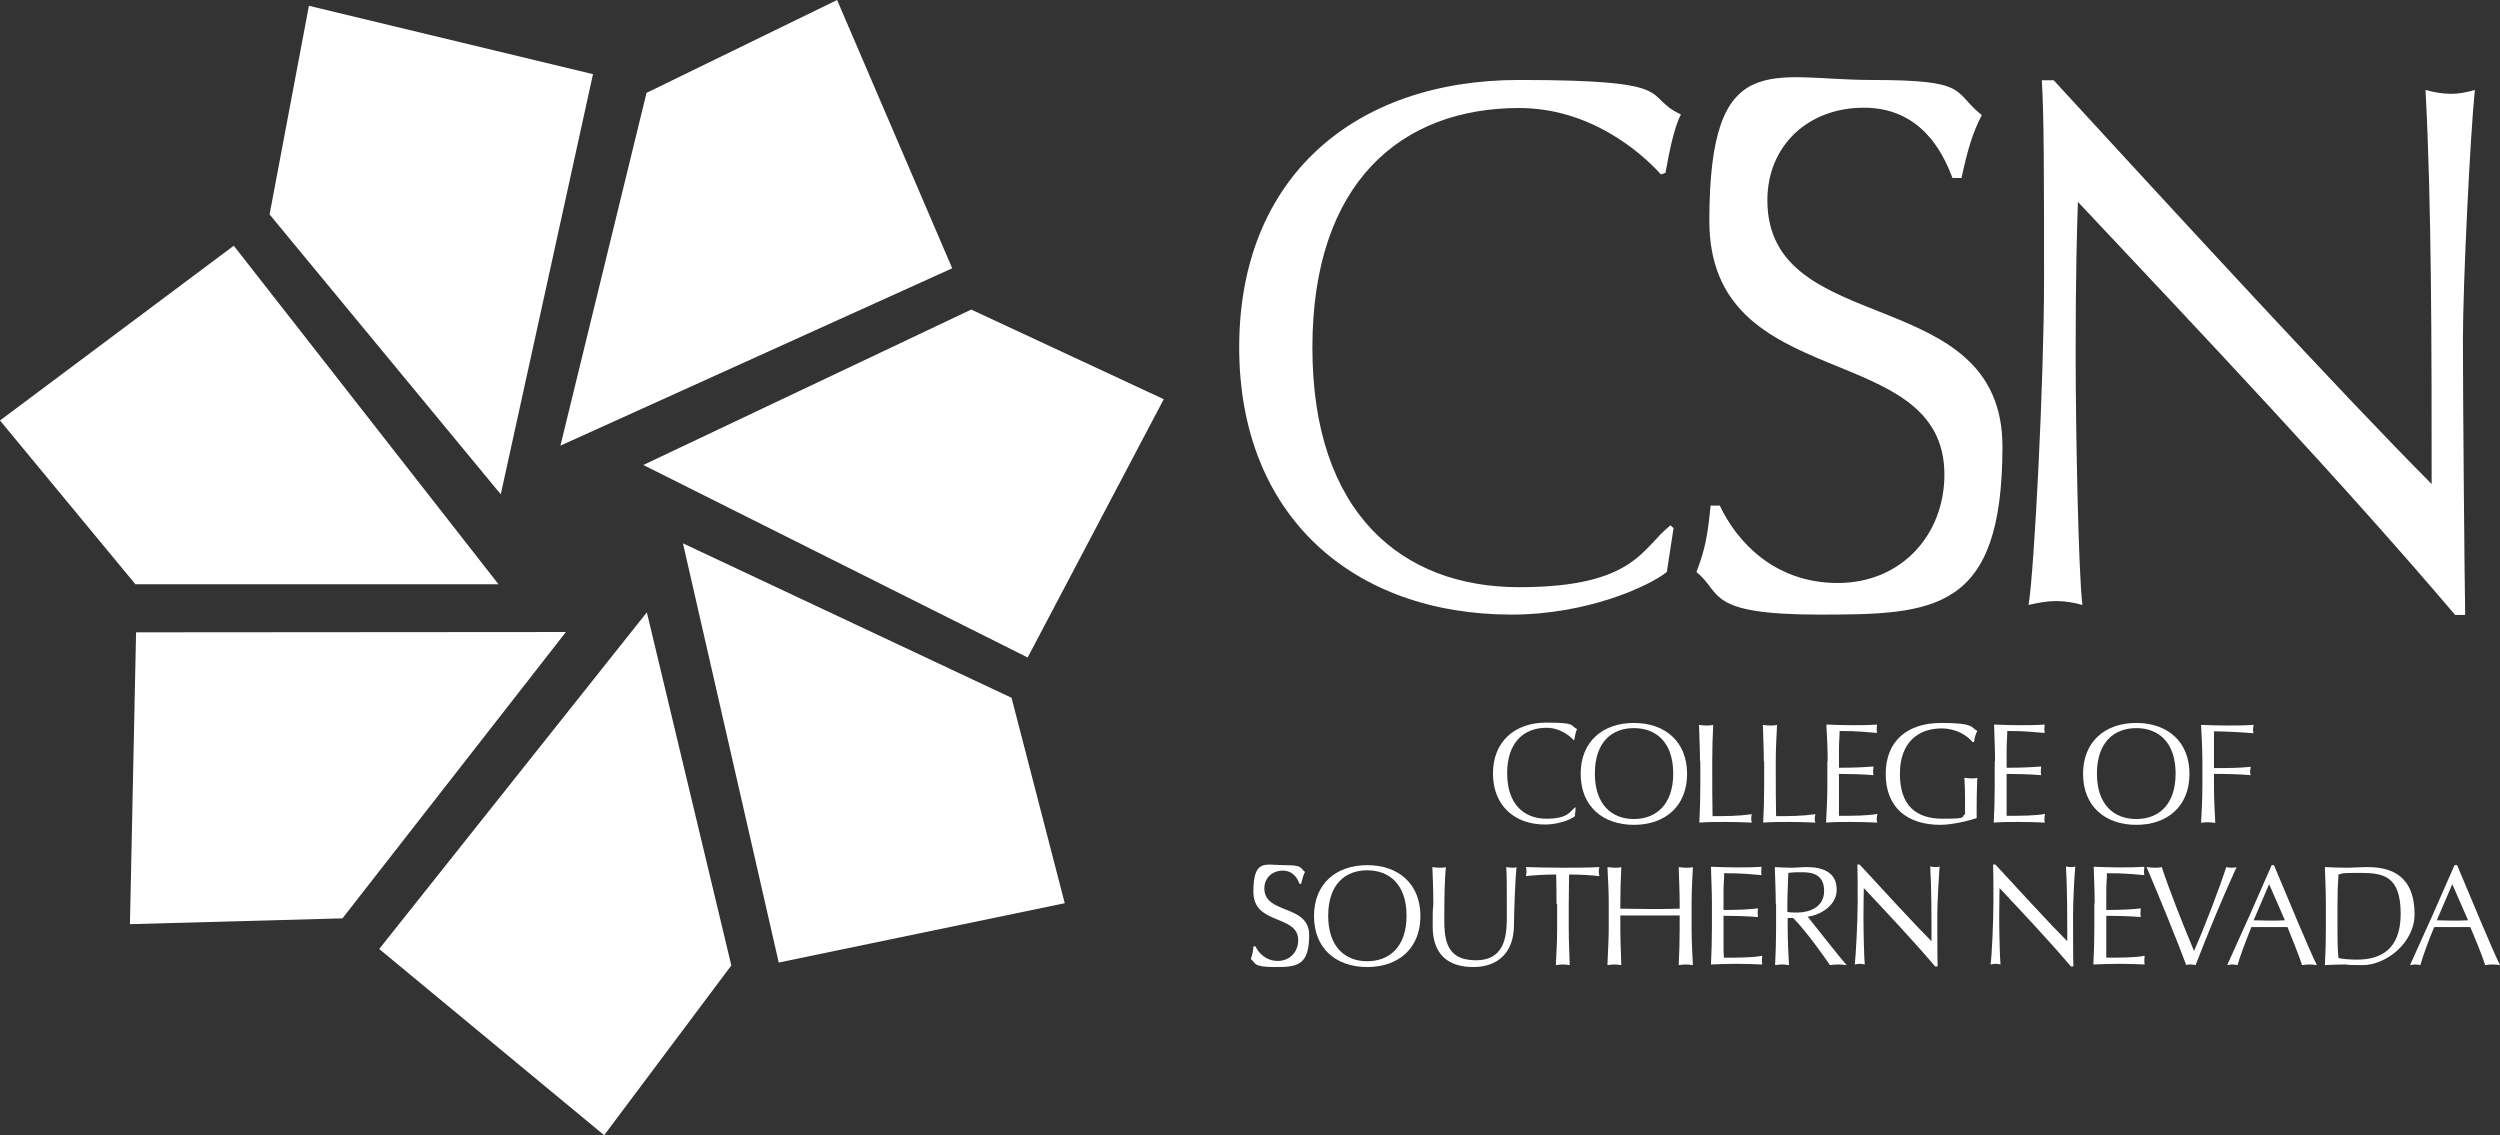 <?xml version="1.0" encoding="UTF-8"?>
<svg id="Layer_2" xmlns="http://www.w3.org/2000/svg" version="1.1" viewBox="0 0 775.3 352">
  <rect x="0" y="0" width="775.3" height="352" fill="#333333" stroke="none"/>
  <!-- Generator: Adobe Illustrator 29.8.1, SVG Export Plug-In . SVG Version: 2.1.1 Build 2)  -->
  <defs>
    <style>
      .st0 {
        fill: #fff;
      }
    </style>
  </defs>
  <g id="Layer_1-2">
    <g>
      <polygon class="st0" points="155.3 153.3 83.6 66.5 95.8 1.8 183.9 23 155.3 153.3"/>
      <polygon class="st0" points="259.6 0 200.5 28.8 173.8 138.2 295.3 83.2 259.6 0"/>
      <polygon class="st0" points="199.5 144.2 301.2 96 360.9 123.8 318.7 203.9 199.5 144.2"/>
      <polygon class="st0" points="211.8 168.5 313.7 216.4 330.2 280.1 241.5 298.5 211.8 168.5"/>
      <polygon class="st0" points="117.6 294.3 187.3 352 187.4 352 226.8 299.4 200.6 189.9 117.6 294.3"/>
      <polygon class="st0" points="0 130.4 42 181.2 154.6 181.2 72.5 76.2 0 130.4"/>
      <polygon class="st0" points="175.5 196 106.2 284.8 40.3 286.6 42.2 196.1 175.5 196"/>
      <g>
        <path class="st0" d="M516.9,177.4c-5.8,4.6-25,13.2-48.1,13.2-48.9,0-84.5-30.3-84.5-82.9s35.6-82.9,86.8-82.9,37.7,4.9,50.2,10.7c-2.3,4.2-3.9,13.2-4.8,18.1l-1.4.5c-6.5-7.2-22.2-20.6-44-20.6-36.4,0-64.1,22.9-64.1,74.3s27.8,74.3,64.1,74.3,38.2-12.5,47-19.2l.9.9-2.1,13.7h0Z"/>
        <path class="st0" d="M533.3,156.7c5.1,10.9,16.7,24.1,36.6,24.1s33.1-15.1,33.1-33.6c0-42.6-72.9-24.3-72.9-78.7s19.4-43.7,50.2-43.7,25,3.5,34.3,10.9c-2.8,5.3-4.4,10.7-6.3,19.5h-2.8c-3.2-8.6-10.2-21.8-27.5-21.8s-29.9,11.8-29.9,28.7c0,43.3,72.9,25.2,72.9,76.4s-21.1,52.1-56.7,52.1-30.1-6.7-38.2-13.2c2.8-7.2,3.5-11.8,4.4-20.6h2.8Z"/>
        <path class="st0" d="M761.3,190.6c-35.2-41.4-77.3-85.9-116.9-128-.3,8.6-.7,22.5-.7,47s.9,68.8,2.1,78c-2.5-.7-5.3-1.2-8.1-1.2s-5.5.5-8.6,1.2c1.8-10.9,4.8-70.2,4.8-100.7s0-51.6-.7-62h3.7c37.7,41,88.9,96.8,117.2,125.2,0-41.4,0-86.6-1.9-122.2,2.5.7,5.3,1.2,7.9,1.2s4.9-.5,7.4-1.2c-1.4,13.7-3.7,59.5-3.7,77.6s.5,74.8.7,85.2h-3.3Z"/>
        <path class="st0" d="M488.3,253.2c-1.1.9-4.8,2.5-9.2,2.5-9.3,0-16.1-5.8-16.1-15.8s6.8-15.8,16.5-15.8,7.2.9,9.6,2c-.5.8-.7,2.5-.9,3.4h-.2c-1.2-1.3-4.2-3.8-8.4-3.8-6.9,0-12.2,4.4-12.2,14.1s5.3,14.1,12.2,14.1,7.3-2.4,9-3.6v.2c.1,0-.2,2.6-.2,2.6h0Z"/>
        <path class="st0" d="M506.7,224.2c9.7,0,16.5,5.8,16.5,15.8s-6.8,15.8-16.5,15.8-16.5-5.8-16.5-15.8,6.8-15.8,16.5-15.8M506.7,225.8c-6.9,0-12.1,4.4-12.1,14.1s5.3,14.1,12.1,14.1,12.2-4.4,12.2-14.1-5.3-14.1-12.2-14.1"/>
        <path class="st0" d="M527.2,236.2c0-3.8-.2-7.6-.3-11.4.8.1,1.5.2,2.2.2s1.4,0,2.2-.2c-.2,3.8-.3,7.6-.3,11.4,0,7.4,0,12.6.1,16.9,4.2,0,7.8,0,12.2-.6-.2.4-.2.9-.2,1.3s0,.9.2,1.3c-2.7-.1-5.4-.2-8.1-.2s-5.5,0-8.2.2c.2-3.8.3-7.6.3-11.4v-7.6h0Z"/>
        <path class="st0" d="M547,236.2c0-3.8-.2-7.6-.3-11.4.7.1,1.4.2,2.2.2s1.4,0,2.2-.2c-.2,3.8-.4,7.6-.4,11.4,0,7.4,0,12.6.1,16.9,4.2,0,7.8,0,12.2-.6-.1.4-.2.9-.2,1.3s0,.9.2,1.3c-2.7-.1-5.4-.2-8.1-.2s-5.4,0-8.1.2c.2-3.8.3-7.6.3-11.4v-7.6h0Z"/>
        <path class="st0" d="M566.8,236.1c0-3.8-.2-7.6-.4-11.4,2.7.1,5.3.2,7.9.2s5.2,0,7.8-.2c0,.4-.1.9-.1,1.3s0,.9.1,1.3c-3.7-.3-5.8-.6-11.6-.6,0,1.9-.2,3.4-.2,5.6s0,4.7,0,5.8c5.2,0,8.1-.2,10.7-.4,0,.4-.1.9-.1,1.4s0,.9.1,1.3c-3-.3-8.6-.4-10.7-.4,0,1.1,0,2.2,0,6.4s0,5.5,0,6.6c3.9,0,9.1,0,11.9-.6,0,.4-.2,1-.2,1.4s0,.9.2,1.3c-2.6-.1-5.2-.2-7.9-.2s-5.3,0-8,.2c.2-3.8.4-7.7.4-11.4v-7.6h0Z"/>
        <path class="st0" d="M611.8,230.2c-1.8-2.2-5.2-4.3-9.7-4.3-7.3,0-12.9,4.4-12.9,14.1s4.9,13.9,13.2,13.9,5.5-.5,7-1.4c0-1.8,0-3.5,0-5.3s-.1-4.2-.2-6c.6.1,1.4.2,2.1.2s1.3,0,1.9-.2c0,1.3-.2,4.2-.2,8.9s0,2.4,0,3.6c-2.5.9-7.8,2.1-11.2,2.1-10.5,0-17-5.5-17-15.8s6.8-15.8,17.2-15.8,9.2,1.4,11.2,2.5c-.5.8-.9,2.3-1,3.4h-.5Z"/>
        <path class="st0" d="M618.7,236.1c0-3.8-.2-7.6-.3-11.4,2.6.1,5.2.2,7.9.2s5.2,0,7.8-.2c0,.4-.1.9-.1,1.3s0,.9.1,1.3c-3.7-.3-5.9-.6-11.6-.6,0,1.9-.2,3.4-.2,5.6s0,4.7,0,5.8c5.2,0,8.1-.2,10.7-.4,0,.4-.1.9-.1,1.4s0,.9.1,1.3c-3-.3-8.6-.4-10.7-.4,0,1.1,0,2.2,0,6.4s0,5.5,0,6.6c3.9,0,9.1,0,11.9-.6,0,.4-.2,1-.2,1.4s0,.9.2,1.3c-2.6-.1-5.2-.2-7.9-.2s-5.3,0-8,.2c.2-3.8.3-7.7.3-11.4v-7.6h0Z"/>
        <path class="st0" d="M662.5,224.2c9.7,0,16.5,5.8,16.5,15.8s-6.8,15.8-16.5,15.8-16.5-5.8-16.5-15.8,6.8-15.8,16.5-15.8M662.5,225.8c-6.9,0-12.2,4.4-12.2,14.1s5.3,14.1,12.2,14.1,12.2-4.4,12.2-14.1-5.3-14.1-12.2-14.1"/>
        <path class="st0" d="M683,236.2c0-3.8-.2-7.6-.4-11.4,2.7.1,5.2.2,7.9.2s5.2,0,8.4-.2c0,.4-.2.9-.2,1.3s0,.9.2,1.3c-3.2-.3-9.4-.6-12.3-.6,0,2.1,0,3.9,0,5.8s0,3.7,0,5.6c3.8,0,7.7,0,11.4-.4,0,.4-.2.9-.2,1.3s0,.9.2,1.3c-3-.3-7.6-.4-11.4-.4v3.8c0,3.8.2,7.6.4,11.4-.8-.1-1.5-.2-2.2-.2s-1.4,0-2.2.2c.2-3.8.4-7.6.4-11.4v-7.6h0Z"/>
        <path class="st0" d="M389.3,293.4c1,2.1,3.2,4.6,7,4.6s6.3-2.9,6.3-6.4c0-8.1-13.9-4.6-13.9-15s3.7-8.3,9.5-8.3,4.8.7,6.5,2.1c-.5,1-.8,2-1.2,3.7h-.5c-.6-1.6-1.9-4.1-5.2-4.1s-5.7,2.3-5.7,5.5c0,8.2,13.9,4.8,13.9,14.5s-4,9.9-10.8,9.9-5.7-1.3-7.3-2.5c.5-1.4.7-2.2.8-3.9h.5Z"/>
        <path class="st0" d="M424,268.3c9.7,0,16.5,5.8,16.5,15.8s-6.8,15.8-16.5,15.8-16.5-5.8-16.5-15.8,6.8-15.8,16.5-15.8M424,269.9c-6.9,0-12.1,4.4-12.1,14.1s5.3,14.1,12.1,14.1,12.2-4.4,12.2-14.1-5.3-14.1-12.2-14.1"/>
        <path class="st0" d="M467.2,268.9c.5.1,1.2.2,1.8.2s.9,0,1.3-.2c-.4,4.1-.7,11.9-.8,18.3-.1,7.8-4.6,12.7-12.6,12.7s-12.6-4.1-12.6-12.6.2-4.8.2-7c0-4.8-.2-8.9-.3-11.4.7.1,1.6.2,2.3.2s1.3,0,1.9-.2c-.3,2.6-.5,8.6-.5,15.1s0,13.8,9.8,13.8,9.6-9,9.6-14.6c0-8.4,0-12.6-.2-14.3"/>
        <path class="st0" d="M482.7,280.3c0-3,0-6.1-.1-9.1-3,0-7,.2-9.4.5.1-.4.2-.9.2-1.4s0-.9-.2-1.4c3.8.1,7.6.2,11.4.2s7.6,0,11.4-.2c-.1.5-.2.9-.2,1.4s.1.9.2,1.4c-2.5-.3-6.4-.5-9.4-.5,0,3-.1,6.1-.1,9.1v7.6c0,3.8.2,7.6.3,11.4-.7-.1-1.5-.2-2.1-.2s-1.4.1-2.2.2c.2-3.8.4-7.6.4-11.4v-7.6h0Z"/>
        <path class="st0" d="M520.9,280.3c0-3.8-.2-7.6-.3-11.4.7.1,1.4.2,2.2.2s1.4,0,2.2-.2c-.2,3.8-.4,7.6-.4,11.4v7.6c0,3.8.2,7.6.4,11.4-.8-.1-1.5-.2-2.2-.2s-1.4.1-2.2.2c.2-3.8.3-7.6.3-11.4v-4c-3.1,0-6.1,0-9.2,0s-6.1,0-9.2,0v4c0,3.8.2,7.6.3,11.4-.7-.1-1.4-.2-2.1-.2s-1.4.1-2.2.2c.1-3.8.4-7.6.4-11.4v-7.6c0-3.8-.2-7.6-.4-11.4.8.1,1.5.2,2.2.2s1.4,0,2.1-.2c-.2,3.8-.3,7.6-.3,11.4v1.5c3.1,0,6.1.1,9.2.1s6.1,0,9.2-.1v-1.5Z"/>
        <path class="st0" d="M530.9,280.2c0-3.8-.2-7.6-.3-11.4,2.7.1,5.2.2,7.9.2s5.2,0,7.8-.2c0,.4-.1.9-.1,1.3s0,.9.1,1.3c-3.7-.3-5.9-.6-11.6-.6,0,1.9-.2,3.4-.2,5.6s0,4.7,0,5.8c5.2,0,8.1-.2,10.7-.5-.1.5-.1.9-.1,1.4s0,.9.1,1.3c-3.1-.3-8.6-.4-10.7-.4,0,1.1,0,2.2,0,6.4s0,5.5.1,6.6c3.9,0,9.1,0,11.9-.6,0,.4-.1,1-.1,1.4s0,.9.1,1.3c-2.6-.1-5.2-.2-7.9-.2s-5.3.1-8,.2c.2-3.8.3-7.7.3-11.5v-7.6h0Z"/>
        <path class="st0" d="M550.7,280.3c0-3.8-.2-7.6-.3-11.4,1.7.1,3.4.2,5,.2s3.3-.2,5-.2c5,0,9.2,1.7,9.2,7s-5.7,8-9,8.4c2.2,2.7,9.5,12.1,12.1,15-.9-.1-1.8-.2-2.6-.2s-1.7.1-2.6.2c-1.8-2.7-7.6-10.8-11.4-14.6h-1.7v3.2c0,3.8.2,7.6.4,11.4-.7-.1-1.5-.2-2.1-.2s-1.4.1-2.2.2c.2-3.8.3-7.6.3-11.4v-7.5h0ZM554.3,282.8c.8.2,1.8.2,3,.2,3.6,0,8.4-1.5,8.4-6.7s-3.8-5.8-6.8-5.8-3.4.1-4.3.2c-.1,3.2-.3,6.4-.3,9.6v2.5h0Z"/>
        <path class="st0" d="M600.2,299.8c-6.7-7.9-14.7-16.4-22.2-24.4,0,1.6-.1,4.3-.1,8.9s.2,13.1.4,14.8c-.5-.1-1-.2-1.5-.2s-1.1.1-1.6.2c.3-2.1.9-13.4.9-19.2s0-9.8-.1-11.8h.7c7.2,7.8,16.9,18.4,22.3,23.8,0-7.9,0-16.5-.4-23.2.5.1,1,.2,1.5.2s.9,0,1.4-.2c-.2,2.6-.7,11.3-.7,14.8s0,14.2.1,16.2h-.6Z"/>
        <path class="st0" d="M642.3,299.8c-6.7-7.9-14.7-16.4-22.2-24.4,0,1.6-.1,4.3-.1,8.9s.2,13.1.4,14.8c-.5-.1-1-.2-1.5-.2s-1.1.1-1.6.2c.4-2.1.9-13.4.9-19.2s0-9.8-.1-11.8h.7c7.2,7.8,16.9,18.4,22.3,23.8,0-7.9,0-16.5-.4-23.2.5.1,1,.2,1.5.2s.9,0,1.4-.2c-.3,2.6-.7,11.3-.7,14.8s0,14.2.1,16.2h-.6,0Z"/>
        <path class="st0" d="M649.6,280.2c0-3.8-.2-7.6-.3-11.4,2.6.1,5.2.2,7.9.2s5.2,0,7.8-.2c0,.4-.1.9-.1,1.3s0,.9.1,1.3c-3.7-.3-5.9-.6-11.6-.6,0,1.9-.2,3.4-.2,5.6s0,4.7,0,5.8c5.2,0,8.1-.2,10.7-.5,0,.5-.1.9-.1,1.4s0,.9.1,1.3c-3-.3-8.6-.4-10.7-.4,0,1.1,0,2.2,0,6.4s0,5.5,0,6.6c3.9,0,9.1,0,11.9-.6,0,.4-.1,1-.1,1.4s0,.9.1,1.3c-2.6-.1-5.2-.2-7.9-.2s-5.3.1-8,.2c.2-3.8.3-7.7.3-11.5v-7.6h0Z"/>
        <path class="st0" d="M665.8,268.9c.8.1,1.5.2,2.3.2s1.5,0,2.3-.2c2.6,7.8,6.3,17.1,10,26,3.2-7.1,8.2-20.3,10-26,.5.1,1.1.2,1.6.2s1.1,0,1.6-.2c-4.6,10.1-8.8,20.3-12.7,30.4-.5-.1-1-.2-1.5-.2s-1,0-1.4.2c-2.7-7.3-8-20.3-12.3-30.4"/>
        <path class="st0" d="M705.2,268.3c4.3,10.2,10.9,26.2,13.3,31-.8-.1-1.5-.2-2.3-.2s-1.5.1-2.3.2c-.9-3-3-7.9-4.5-11.8-1.9,0-3.8,0-5.8,0s-3.6,0-5.4,0c-1.8,4.5-3.5,9-4.3,11.8-.5-.1-1.1-.2-1.6-.2s-1.1.1-1.6.2c4.7-10.3,9.3-20.6,13.8-31h.8ZM703.7,274.2l-4.8,11.2c1.5,0,3.2.1,4.8.1s3.3,0,4.9-.1l-4.9-11.2Z"/>
        <path class="st0" d="M721.3,280.3c0-3.8-.2-7.6-.3-11.4,2.2.1,4.4.2,6.7.2s4.4-.2,6.6-.2c10.3,0,14.5,5.5,14.5,14.6s-9.1,15.8-16,15.8-3.9-.2-5.9-.2-3.9.1-5.9.2c.2-3.8.3-7.6.3-11.4v-7.6h0ZM724.9,287.8c0,3.1,0,6.3.3,9.3,1.2.3,3.5.5,5.8.5,6.5,0,13.5-2.5,13.5-14.2s-5.3-12.7-12.5-12.7-5,.2-6.8.5c-.2,2.8-.3,5.9-.3,9.1v7.6h0Z"/>
        <path class="st0" d="M762,268.3c4.3,10.2,10.9,26.2,13.3,31-.8-.1-1.5-.2-2.3-.2s-1.6.1-2.3.2c-.9-3-3-7.9-4.6-11.8-1.9,0-3.8,0-5.8,0s-3.5,0-5.4,0c-1.9,4.5-3.5,9-4.3,11.8-.6-.1-1.1-.2-1.6-.2s-1.1.1-1.6.2c4.7-10.3,9.3-20.6,13.8-31h.9ZM760.5,274.2l-4.8,11.2c1.5,0,3.2.1,4.8.1s3.3,0,4.9-.1l-4.9-11.2Z"/>
      </g>
    </g>
  </g>
</svg>